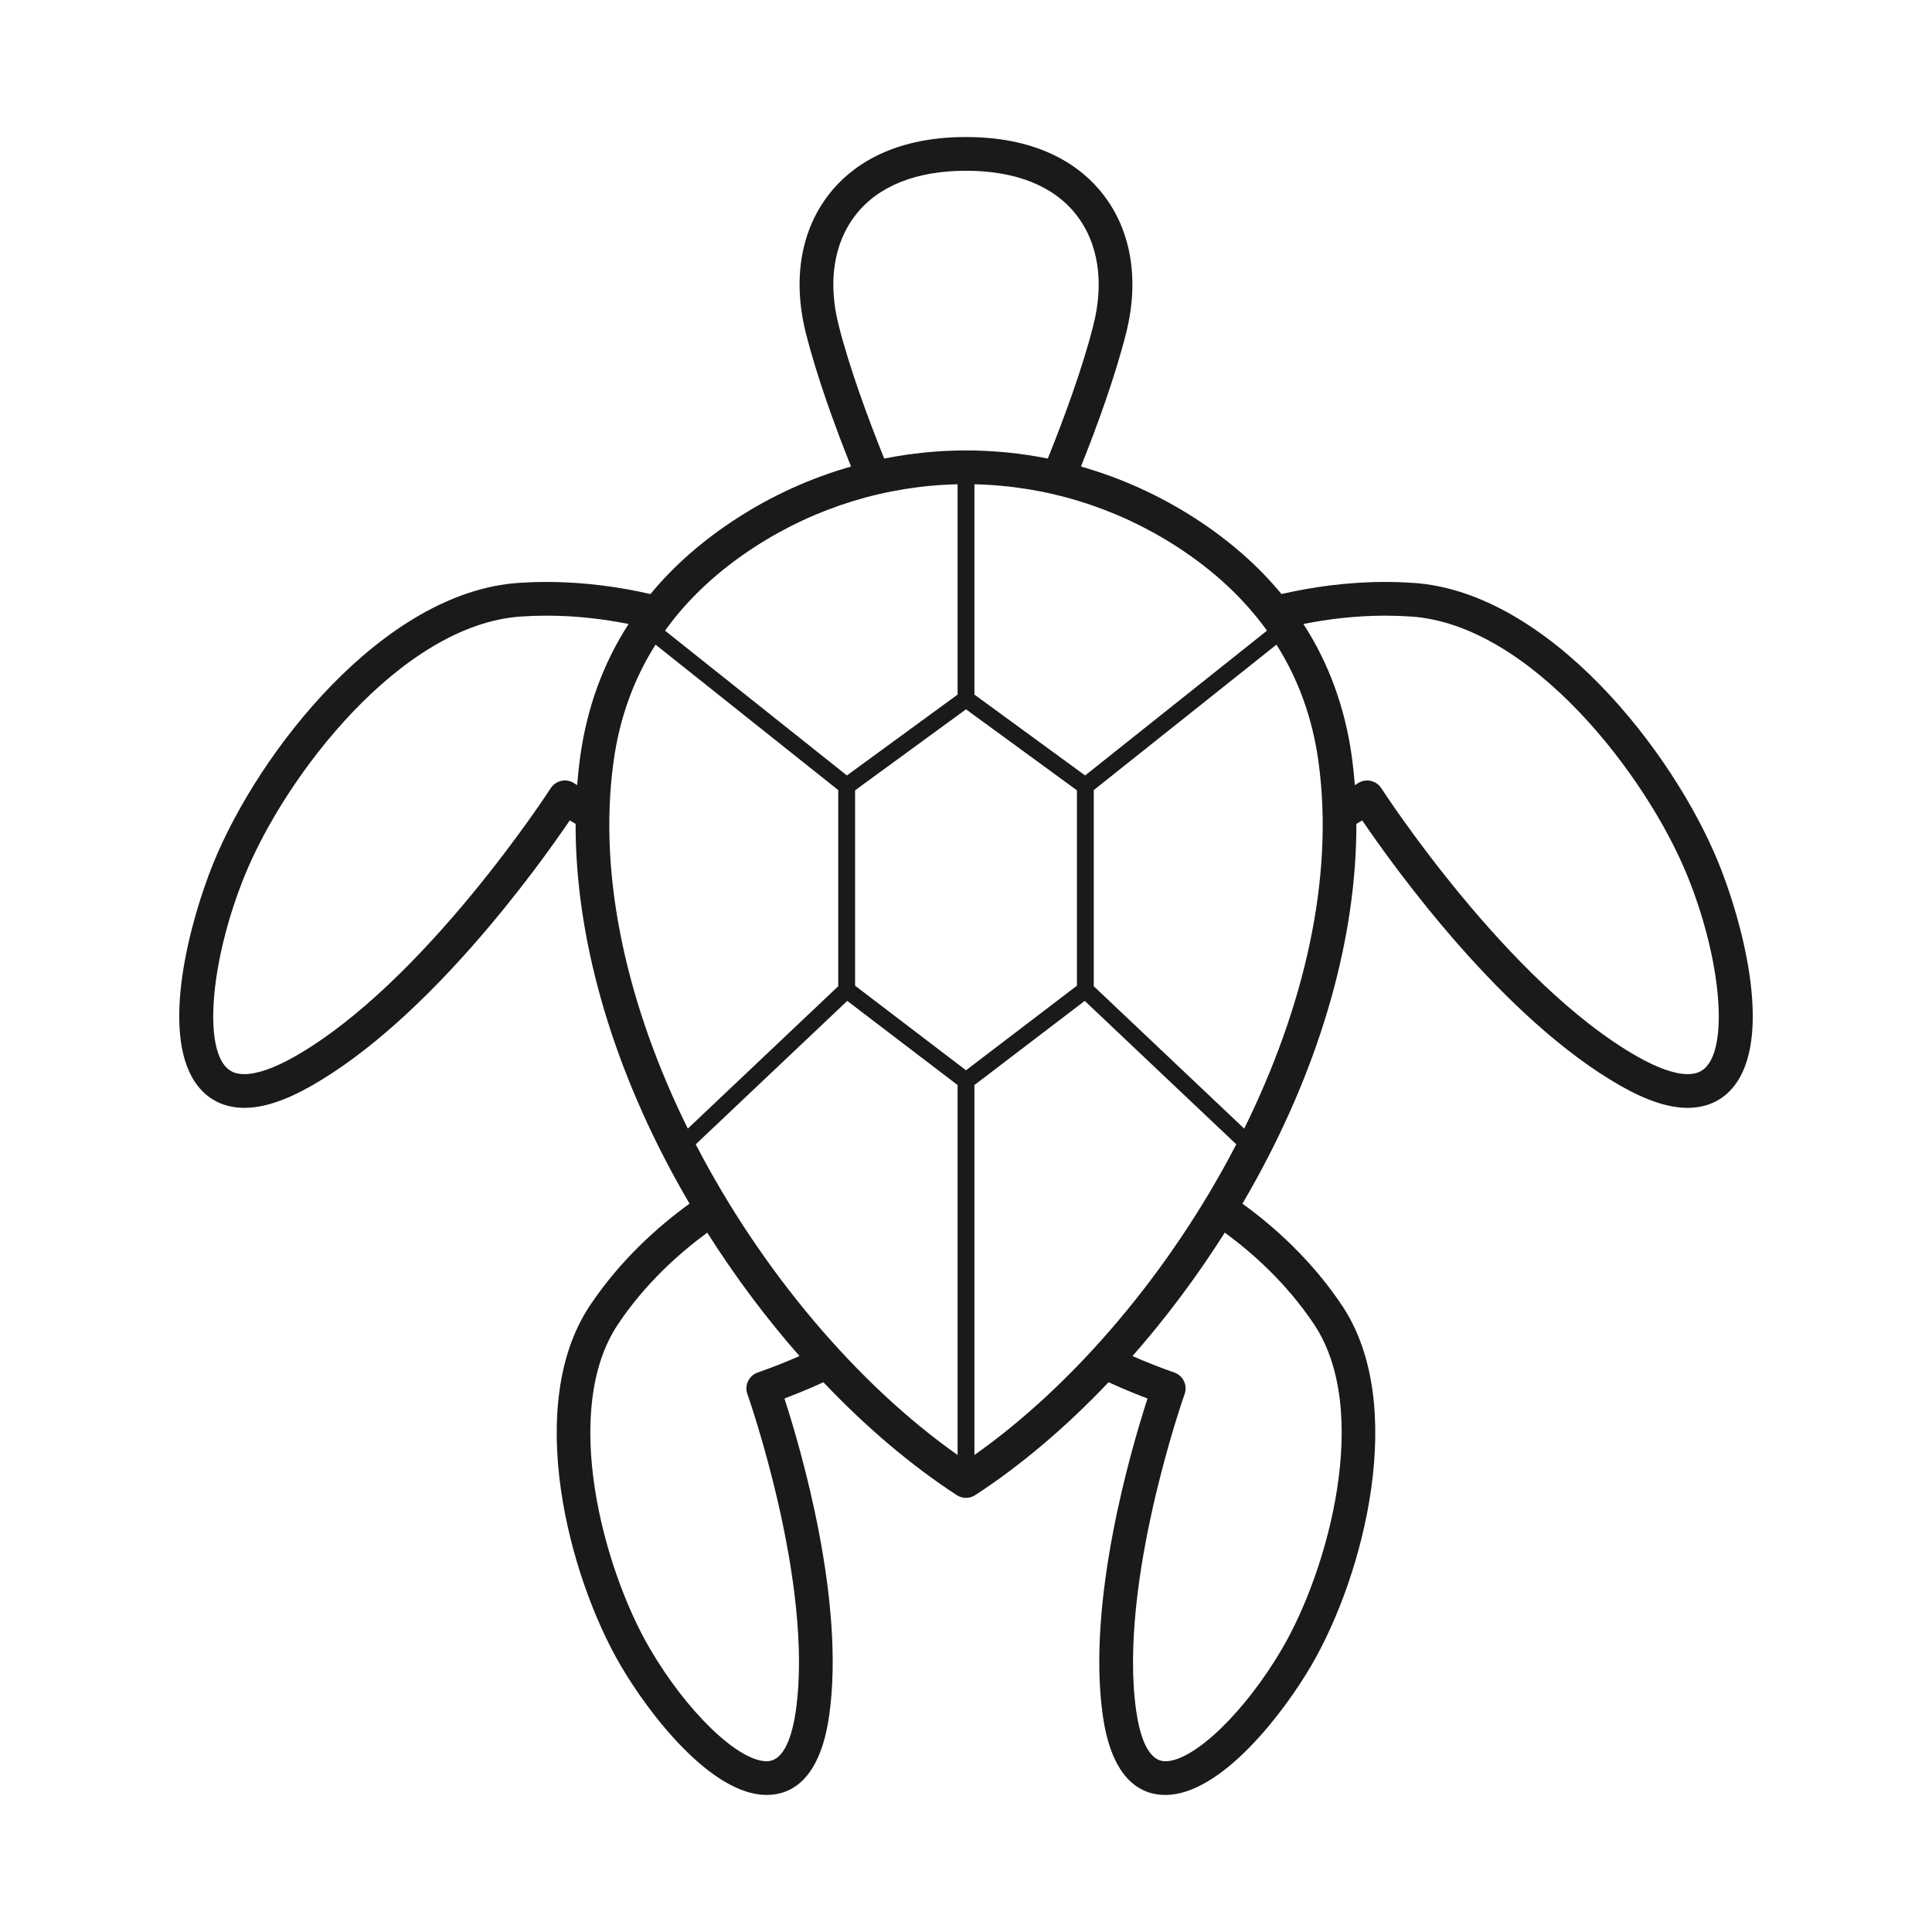 <?xml version="1.0" encoding="UTF-8"?>
<!DOCTYPE svg PUBLIC "-//W3C//DTD SVG 1.1//EN" "http://www.w3.org/Graphics/SVG/1.1/DTD/svg11.dtd">
<!-- Creator: CorelDRAW 2019 (64-Bit) -->
<svg xmlns="http://www.w3.org/2000/svg" xml:space="preserve" width="3.413in" height="3.413in" version="1.1" style="shape-rendering:geometricPrecision; text-rendering:geometricPrecision; image-rendering:optimizeQuality; fill-rule:evenodd; clip-rule:evenodd"
viewBox="0 0 3413.33 3413.33"
 xmlns:xlink="http://www.w3.org/1999/xlink">
 <defs>
  <style type="text/css">
   <![CDATA[
    .fil0 {fill:none}
    .fil1 {fill:#1A1A1A;fill-rule:nonzero}
   ]]>
  </style>
 </defs>
 <g id="Layer_x0020_1">
  <rect class="fil0" x="-0" y="-0" width="3413.33" height="3413.33"/>
  <path class="fil1" d="M3036.37 1524.96c40.91,100.81 93.73,295.77 32.21,387.12 -9.94,14.77 -22.45,26.08 -37.04,33.7 -14.59,7.56 -31.39,11.49 -49.85,11.49 -33.46,0 -71.81,-12.51 -117.25,-38.17 -208.36,-117.9 -401.17,-386.4 -457.8,-469.71 -3.21,1.96 -6.67,4.11 -10.3,6.31 0.47,197.94 -60.86,417.13 -177.81,629.6 -7.62,13.87 -15.48,27.63 -23.46,41.26 54.78,39.66 121.83,98.91 176.02,180.01 116.66,174.6 38.53,476.86 -54.19,635.67 -49.66,85.04 -159.83,228.96 -258.08,228.96 -41.21,0 -93.85,-24.3 -110.41,-139.87 -29.06,-203.18 50.62,-473.35 78.96,-560.46 -16.73,-6.43 -39.24,-15.42 -62.28,-25.85 -2.26,-1.01 -4.29,-1.96 -6.49,-2.98 -74.73,78.72 -154.58,146.67 -235.69,199.48 -4.94,3.22 -10.59,4.82 -16.25,4.82 -5.66,0 -11.31,-1.61 -16.26,-4.82 -81.11,-52.82 -160.9,-120.7 -235.69,-199.48 -2.14,1.01 -4.29,2.03 -6.49,2.98 -23.05,10.43 -45.56,19.41 -62.29,25.85 28.34,87.12 108.02,357.29 78.96,560.46 -16.56,115.58 -69.19,139.87 -110.4,139.87 -98.25,-0.06 -208.48,-143.93 -258.08,-228.96 -92.71,-158.81 -170.84,-461.07 -54.19,-635.67 54.19,-81.1 121.3,-140.41 176.02,-180.07 -7.98,-13.63 -15.84,-27.33 -23.46,-41.2 -116.95,-212.47 -178.28,-431.66 -177.81,-629.66 -3.63,-2.14 -7.09,-4.29 -10.3,-6.25 -56.63,83.31 -249.44,351.81 -457.8,469.71 -45.43,25.67 -83.78,38.17 -117.25,38.17 -36.92,0 -66.99,-15.67 -86.88,-45.2 -61.51,-91.35 -8.7,-286.3 32.22,-387.12 79.43,-195.73 299.23,-478.76 539.26,-495.14 16.26,-1.07 32.87,-1.67 49.48,-1.67 67.65,0 130.05,9.17 183.53,21.38 41.38,-50.15 92.48,-94.98 153.15,-134.11 62.82,-40.49 130.59,-71.04 201.15,-91.17 -28.58,-71.57 -60.62,-159.47 -79.91,-236.35 -23.52,-93.79 -8.93,-180.78 41.15,-244.92 35.91,-46.03 107,-100.88 241.88,-100.88 134.87,0 205.98,54.85 241.88,100.88 50.08,64.13 64.67,151.13 41.15,244.92 -19.29,76.88 -51.33,164.77 -79.91,236.35 70.56,20.13 138.33,50.67 201.15,91.17 60.68,39.12 111.71,83.9 153.1,134.11 53.47,-12.27 115.94,-21.38 183.59,-21.38 16.61,0 33.22,0.6 49.48,1.67 240.04,16.37 459.83,299.41 539.26,495.14zm-17.15 353.83l0 0c33.76,-50.14 17.03,-195.73 -38.05,-331.44 -71.46,-176.2 -276.06,-443.63 -488.11,-458.1 -14.89,-1.01 -30.19,-1.55 -45.43,-1.55 -52.05,0 -101.06,6.01 -144.88,14.71 44.9,69.43 73.54,147.74 85.57,234.44 2.26,16.55 4.05,33.35 5.36,50.31 1.79,-1.13 3.63,-2.32 5.36,-3.45 4.88,-3.16 10.54,-4.82 16.26,-4.82 2.08,0 4.17,0.18 6.25,0.65 7.74,1.67 14.53,6.31 18.81,12.98 2.2,3.45 223.3,344.6 453.4,474.71 17.63,9.94 34.06,17.56 48.83,22.74 14.83,5.12 27.99,7.74 39.12,7.74 17.15,0 28.7,-5.84 37.52,-18.94zm-821.04 115.16l0 0c103.91,-210.38 160.07,-440.23 131.13,-648.89 -10.48,-75.98 -35.31,-144.82 -74.14,-206.15l-322.75 256.95 0 346.57 265.76 251.52zm67.29 918.29l0 0c82.47,-141.31 157.38,-421 56.09,-572.55 -48.06,-71.99 -108.07,-125.65 -157.68,-162.03 -49.24,77.83 -104.26,151.25 -163.04,218.12 22.93,10.12 48.29,20.19 73.84,29.12 7.5,2.56 13.63,8.09 17.03,15.24 3.45,7.15 3.87,15.37 1.19,22.87 -1.19,3.28 -117.78,334.3 -85.51,559.87 5.83,40.49 19.47,88.79 51.45,88.79 50.61,0 141.37,-87.59 206.63,-199.43zm-348.35 -1542.22l0 0 321.32 -255.82c-40.61,-56.57 -93.97,-106.29 -159.76,-148.75 -107.49,-69.31 -230.63,-107.06 -357.11,-109.86l0 371.58 195.56 142.85zm267.07 651.69l0 0 -267.72 -253.38 -194.9 148.63 0 653.59c176.62,-124.52 346.33,-324.36 462.63,-548.85zm-252.24 -1448.26l0 0c19,-75.63 8.22,-144.46 -30.31,-193.83 -39.78,-51.04 -107.19,-77.95 -194.96,-77.95 -87.71,0 -155.18,26.91 -194.96,77.95 -38.53,49.37 -49.31,118.2 -30.31,193.83 19.06,76.04 52.05,165.3 80.75,236.7 47.4,-9.46 95.75,-14.35 144.52,-14.35 48.77,0 97.12,4.89 144.52,14.35 28.7,-71.4 61.69,-160.66 80.75,-236.7zm-29.3 1168.02l0 0 0 -345.19 -195.97 -143.09 -195.97 143.09 0 345.19 195.97 149.41 195.97 -149.41zm-210.86 829.08l0 0 0 -653.59 -194.9 -148.63 -267.72 253.38c116.3,224.49 286.01,424.33 462.63,548.85zm0 -1343.39l0 0 0 -371.58c-126.48,2.8 -249.62,40.55 -357.11,109.86 -65.8,42.46 -119.15,92.19 -159.77,148.75l321.32 255.82 195.56 -142.85zm-210.86 515.26l0 0 0 -346.57 -322.75 -256.95c-38.83,61.33 -63.65,130.17 -74.13,206.15 -28.94,208.59 27.21,438.51 131.12,648.89l265.76 -251.52zm-74.97 1280.45l0 0c32.28,-225.57 -84.32,-556.59 -85.51,-559.87 -2.68,-7.5 -2.26,-15.72 1.19,-22.87 3.39,-7.15 9.52,-12.69 17.03,-15.24 25.55,-8.94 50.91,-19 73.84,-29.12 -58.78,-66.81 -113.74,-140.24 -162.98,-218 -49.66,36.44 -109.8,90.09 -157.74,161.91 -101.29,151.55 -26.38,431.24 56.09,572.55 65.26,111.83 156.01,199.37 206.63,199.43 31.98,0 45.61,-48.3 51.45,-88.79zm-380.93 -1686.03l0 0c12.03,-86.7 40.67,-165.01 85.57,-234.44 -43.83,-8.64 -92.83,-14.71 -144.88,-14.71 -15.25,0 -30.55,0.54 -45.44,1.55 -212.05,14.47 -416.65,281.9 -488.11,458.1 -55.08,135.77 -71.81,281.36 -38.05,331.44 8.81,13.1 20.37,18.94 37.52,18.94 22.27,0 52.7,-10.54 87.95,-30.49 230.09,-130.11 451.2,-471.26 453.4,-474.71 4.29,-6.67 11.07,-11.31 18.81,-12.98 7.74,-1.67 15.84,-0.18 22.51,4.17 1.73,1.13 3.57,2.32 5.36,3.45 1.31,-16.97 3.09,-33.76 5.35,-50.31z"/>
 </g>
</svg>
